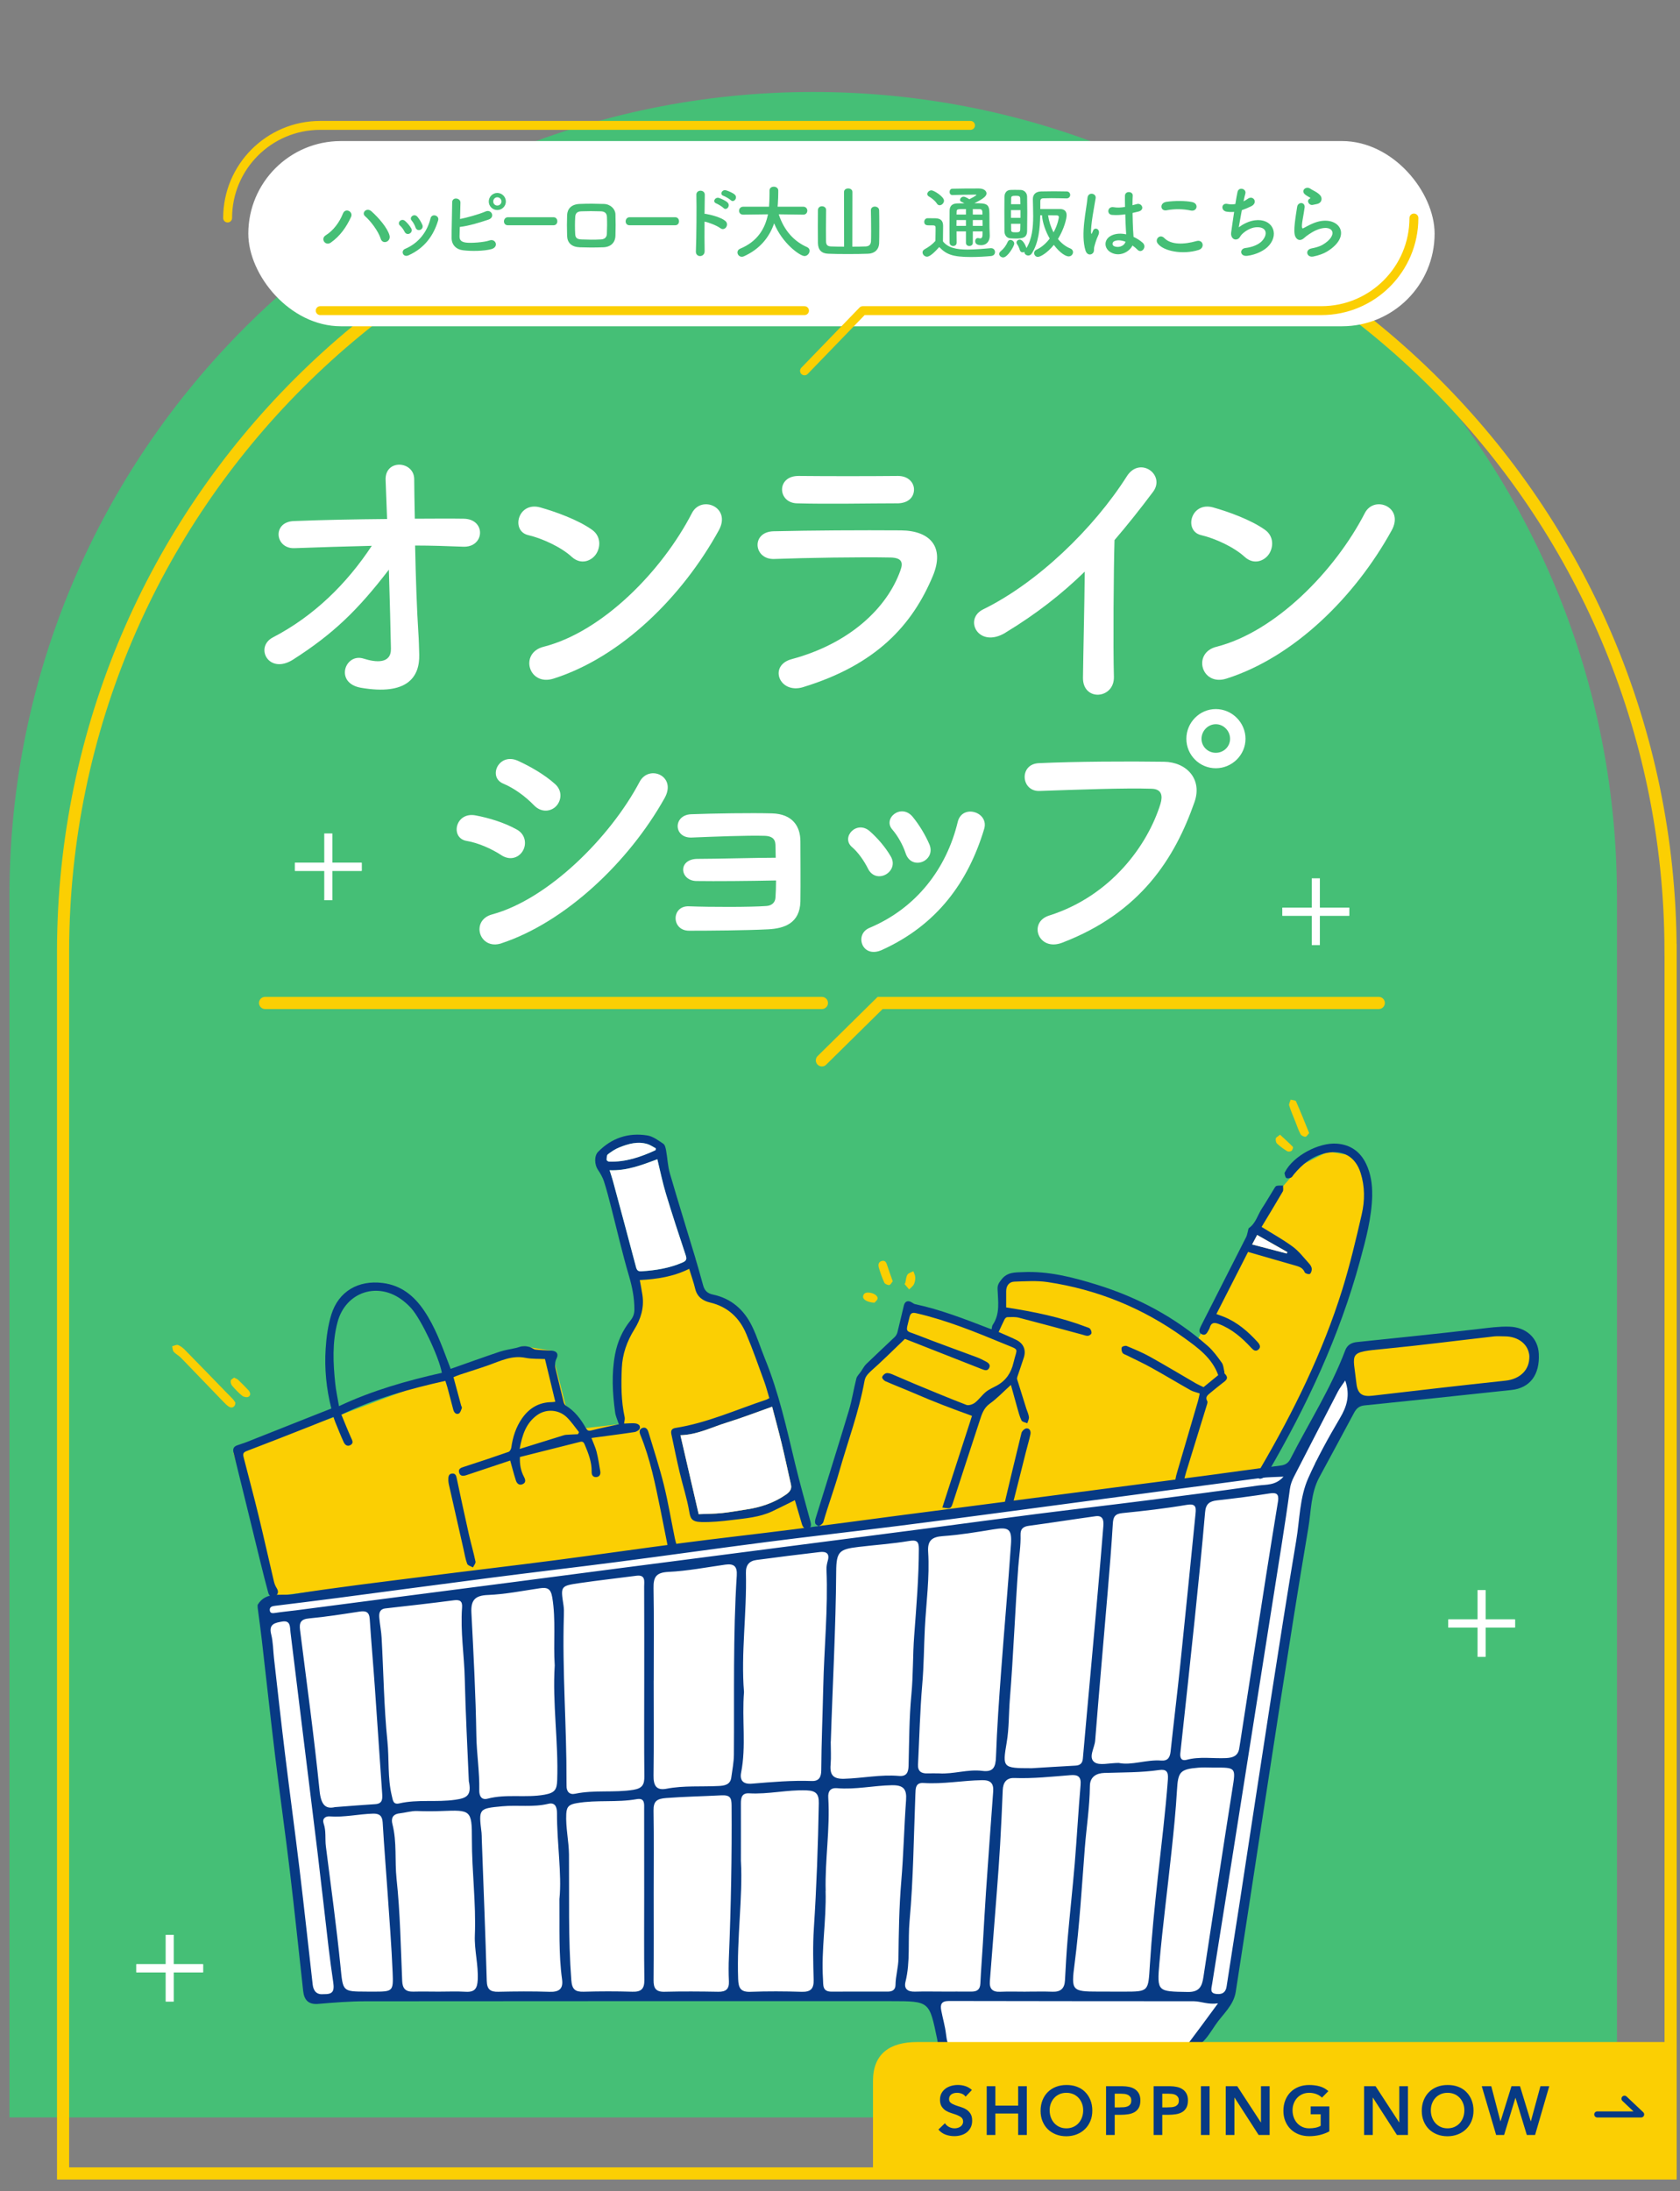 <?xml version="1.0" encoding="UTF-8"?>
<svg id="_レイヤー_1" data-name="レイヤー_1" xmlns="http://www.w3.org/2000/svg" width="415" height="541" xmlns:xlink="http://www.w3.org/1999/xlink" viewBox="0 0 415 541">
  <rect x="0" y="0" width="415" height="541" fill="#808080" stroke="none"/>
  <defs>
    <style>
      .cls-1, .cls-2, .cls-3, .cls-4, .cls-5, .cls-6 {
        fill: none;
      }

      .cls-7 {
        fill: #45bf76;
      }

      .cls-2, .cls-3, .cls-4 {
        stroke: #fbcf03;
      }

      .cls-2, .cls-4 {
        stroke-width: 3px;
      }

      .cls-2, .cls-4, .cls-6 {
        stroke-miterlimit: 10;
      }

      .cls-3 {
        stroke-width: 2.2px;
      }

      .cls-3, .cls-4, .cls-5 {
        stroke-linecap: round;
      }

      .cls-3, .cls-5 {
        stroke-linejoin: round;
      }

      .cls-8 {
        fill: #fff;
      }

      .cls-5 {
        stroke: #073a84;
        stroke-width: 1.5px;
      }

      .cls-9 {
        fill: #fbcf03;
      }

      .cls-10 {
        fill: #073a84;
      }

      .cls-11 {
        clip-path: url(#clippath);
      }

      .cls-6 {
        stroke: #fff;
        stroke-width: 2px;
      }
    </style>
    <clipPath id="clippath">
      <rect class="cls-1" x="54.21" y="313.8" width="330.2" height="222.37"/>
    </clipPath>
  </defs>
  <path class="cls-7" d="M399.42,220.71c-.3-109.4-89.07-198-198.54-198S2.63,111.31,2.33,220.71h0v302.11h397.1V220.71h0Z"/>
  <g>
    <polygon class="cls-9" points="67.94 394.11 57.64 358.72 84.28 349.31 129.18 332.41 136.25 333.51 139.74 347.06 144.72 352.61 152.86 351.67 152.86 341.63 152.86 332.41 158.29 324.17 156.93 314.31 164.43 314.31 171.81 310.75 173.69 319.15 181.76 323.82 188.87 337.24 199.57 377.43 202.36 376.79 212.45 341.63 222.86 329.41 224.77 323.01 245.56 329.41 247.85 324.06 247.42 317.31 250.33 315.09 261.27 316.13 275.35 319.87 295.6 331.27 315.13 294.96 321.56 287.63 328.08 284.34 335.23 285.55 337.85 294.14 336.81 304.04 331.45 323.82 319.41 350.59 312.83 363.51 67.94 394.11"/>
    <g class="cls-11">
      <g>
        <polygon class="cls-8" points="377.78 329.93 373.01 328.38 333.76 333.56 319.57 361.88 65.49 394.87 75.8 493.5 230.94 493.5 233.62 507.75 225.36 514.75 225.36 593.64 235.34 593.64 234.24 517.78 290.99 517.07 291.81 521.16 291.81 593.64 301.79 593.64 300.64 514.46 300.11 514.47 300.35 514.16 292.6 508.6 304.08 493.5 324.94 361.19 334.45 346.14 376.65 340.88 378.75 336.77 377.78 329.93"/>
        <polygon class="cls-9" points="374.7 341.79 334.45 346.14 332.9 332.83 374 328.87 377.52 330.08 377.96 338.31 374.7 341.79"/>
        <path class="cls-10" d="M106.75,646.69c-11.61-1.88-16.74-13.01-14.16-22.35.99-3.59-1.19-7.36-.77-11.15.08-.68-.64-1.01-1.32-1.13-2.84-.49-3.81-2.36-3.61-5.02.12-1.62-.5-2.32-2.12-2.91-3.44-1.25-4.85-4.27-4.16-7.91.57-2.97,3.17-4.9,6.78-4.9,26.51-.01,53.01-.03,79.52.02,2.38,0,4.02-.03,4.74-3.04.7-2.92,3.33-4.02,6.44-3.99,10.67.08,21.33.04,32,.02,8.22-.01,13.63-5.35,13.66-13.62.05-16.69.05-33.38,0-50.07-.02-4.69,1.79-8.4,5.51-11.06,2.26-1.61,2.85-3.19,2.25-6.05-1.96-9.37-1.79-9.41-11.33-9.41-43.3,0-86.6-.02-129.9.03-3.88,0-7.77.31-11.65.64-2.45.21-3.49-.95-3.74-3.17-1.09-9.81-2.1-19.62-3.27-29.42-1.13-9.48-2.48-18.93-3.63-28.41-1.17-9.59-2.2-19.19-3.31-28.78-.31-2.71-.69-5.41-1.04-8.11,0-.21,0-.42,0-.63,2.06-3.45,5.73-2.16,8.62-2.62,10.98-1.73,22.03-3.03,33.06-4.44,10.62-1.35,21.25-2.59,31.87-3.97,10.51-1.37,20.99-2.89,31.5-4.26,9.05-1.18,18.13-2.19,27.19-3.34,8.64-1.09,17.27-2.27,25.9-3.4,9.15-1.19,18.31-2.37,27.47-3.56,8.84-1.15,17.69-2.31,26.53-3.46,7.39-.96,14.78-1.9,22.16-2.88,6.13-.81,12.26-1.7,18.4-2.47,1.21-.15,1.93-.67,2.44-1.68,4.54-8.9,9.97-17.34,13.51-26.74.49-1.31,1.47-1.92,2.89-2.07,10.02-1.04,20.04-2.06,30.05-3.23,2.51-.29,5-.65,7.54-.58,4.2.11,7.15,2.77,7.35,6.69.27,5.21-2.18,8.46-6.75,8.95-12.11,1.29-24.21,2.59-36.32,3.81-1.38.14-2.02.81-2.61,1.91-2.82,5.29-5.69,10.56-8.54,15.84-2.12,3.92-2,8.35-2.72,12.56-2.45,14.38-4.69,28.8-6.95,43.21-2.62,16.8-5.17,33.62-7.75,50.42-1.07,6.95-2.14,13.9-3.22,20.85-.54,3.44-3.26,5.56-5.06,8.24-1,1.48-1.95,3.06-3.23,4.26-2.43,2.29-1.91,3.75.66,5.54,3.7,2.59,5.18,6.47,5.18,10.92,0,22.51,0,45.01-.01,67.52,0,2.02.26,3.71,1.66,5.49,2.83,3.58,1.91,8.18-2.04,10.28-1.94,1.03-2.28,2.23-2.13,4,.14,1.74-.41,3.11-2.15,4.09,5.92.84,10.77,3.22,13.81,8.37,5.71,9.68,1.34,24.2-12.52,26.17h-4.44c-.4-.13-.79-.3-1.2-.37-7.7-1.23-13.57-8.04-13.59-15.83-.01-4.77.99-9.51-.51-14.31-.6-1.93.12-4.13-2.81-4.76-1.48-.32-1.83-1.99-1.71-3.4.22-2.47-.97-2.98-3.2-2.99-23.1-.12-46.2.26-69.31-.5-15.08-.5-30.2-.09-45.3-.09-13.73,0-27.45.02-41.18-.02-2.13,0-3.7.1-3.6,2.95.07,1.89-.77,3.68-2.46,4.71,1.8.49,3.69.8,5.43,1.5,7.47,3.03,11.32,9.65,10.89,16.52-.55,9.01-5.91,14.73-14.62,16.59h-5.07ZM226.29,591.05c1.08.14,1.48.24,1.87.24,19.96,0,39.92-.04,59.88.06,2.86.01,2.95-1.45,2.94-3.58-.04-21.66-.02-43.32-.03-64.98,0-3.93-.63-4.58-4.61-4.59-15.31-.02-30.63-.02-45.94,0-4.2,0-4.77.59-4.77,4.75,0,15.21.06,30.43-.05,45.64-.03,3.34-.49,6.7-1.1,9.99-.92,4.97-3.95,8.76-8.2,12.46ZM192.92,593.65c-34.73,0-69.46,0-104.19,0-3.4,0-5.71,1.71-5.77,4.14-.06,2.45,2.27,4.26,5.53,4.29,42.94.39,85.88-.5,128.82.52,26.16.62,52.35.12,78.53.11,1.26,0,2.59.11,3.76-.25,2.09-.64,3.94-1.89,3.95-4.35,0-2.66-1.88-3.87-4.25-4.3-1.23-.22-2.52-.15-3.79-.15-34.2,0-68.4,0-102.6,0ZM300.47,554.36c0-10.56-.19-21.13.06-31.69.21-8.9-5.19-13.76-13.61-13.89-15.73-.25-31.47-.23-47.2,0-8.47.12-13.83,5.46-13.67,13.9.3,16.26.04,32.54.1,48.81.03,9.2-7.43,15.62-15.32,15.31-10.44-.41-20.91-.11-31.36-.09-1.05,0-2.14-.03-3.14.23-1.57.39-2.75,1.55-2.61,3.15.17,1.89,1.96,1.21,3.08,1.21,13.62.05,27.25-.13,40.87.12,4.49.08,7.33-2.22,9.91-5.11,4.51-5.07,5.74-11.31,5.73-17.9-.02-15.32,0-30.64,0-45.95,0-5.26,1.26-6.55,6.54-6.56,15.63-.02,31.26-.02,46.89,0,5.3,0,6.58,1.3,6.58,6.51,0,21.87.04,43.74-.05,65.6-.01,2.71.95,3.4,3.49,3.39,2.54,0,3.83-.4,3.79-3.43-.16-11.2-.06-22.4-.06-33.59ZM276.35,435.3c3.21.67,6.8-.87,10.5-.59,1.65.12,2.16-.77,2.32-2.27.77-7.18,1.65-14.36,2.4-21.54,1.29-12.4,2.51-24.81,3.76-37.21.17-1.64-.01-2.48-2.2-2.11-5.26.89-10.58,1.5-15.89,2.03-1.8.18-2.24.91-2.34,2.57-.34,5.65-.81,11.3-1.28,16.94-1.03,12.22-2.12,24.44-3.09,36.66-.14,1.83-1.76,4.17-.17,5.34,1.22.89,3.62.18,6,.18ZM254.73,436.61c3.18-.19,7.06-.44,10.94-.65,1.13-.06,1.72-.56,1.82-1.72.62-7.11,1.28-14.22,1.92-21.33.6-6.69,1.21-13.38,1.79-20.07.47-5.33.93-10.67,1.35-16.01.11-1.35-.03-2.72-1.93-2.45-5.5.76-10.99,1.63-16.49,2.37-1.43.19-2.07.79-2.03,2.23.08,2.64-.36,5.24-.56,7.85-.8,10.9-1.2,21.83-2.08,32.72-.29,3.56-.18,7.17-.78,10.68-1.06,6.24-1.03,6.37,6.03,6.37ZM231.97,437.88c3.59.23,7.09-1.08,10.69-.62,2.72.35,3.29-.94,3.37-3.46.25-7.13.76-14.26,1.29-21.38.76-10.36,1.69-20.7,2.41-31.06.27-3.88-.56-4.36-4.37-3.73-4.13.68-8.28,1.37-12.45,1.66-2.69.19-3.81,1.1-3.64,3.83.41,6.32-.49,12.62-.81,18.91-.23,4.6-.24,9.24-.64,13.85-.56,6.59-.72,13.21-1.05,19.82-.08,1.67.82,2.24,2.35,2.18.95-.04,1.9,0,2.85,0ZM205.21,430.01c0,1.9.13,3.81-.03,5.7-.22,2.56.64,3.58,3.35,3.5,4.52-.13,9-1.1,13.55-.7,1.83.16,2.32-.84,2.36-2.51.15-5.89.14-11.81.7-17.66.46-4.84.32-9.68.69-14.5.53-7.13,1.13-14.25,1.15-21.41,0-1.85-.54-2.25-2.46-1.93-4.13.69-8.34.97-12.5,1.47-4.67.56-5.43,1.13-5.46,6.06-.1,14.01-.89,28-1.33,41.99ZM183.79,417.72c-.55,6.88.57,13.44-.71,19.93-.4,2.04.57,2.94,2.65,2.77,4.93-.41,9.85-.84,14.81-.66,1.81.07,2.32-1.03,2.33-2.64.04-6.84.34-13.68.49-20.52.22-9.69,1.21-19.36.8-29.06-.03-.72.12-1.47.32-2.17.54-1.88-.47-2.32-1.99-2.14-5.2.61-10.41,1.25-15.6,1.95-1.78.24-2.68,1.2-2.63,3.22.24,9.9-1.25,19.78-.48,29.33ZM161.48,414.96c0,7.81.07,15.63-.04,23.44-.03,2.4.61,3.76,3.19,3.27,4.28-.83,8.61-.45,12.91-.68,1.3-.07,2.85-.24,3.1-2.06.25-1.87.63-3.75.65-5.63.12-14.76-.24-29.53.71-44.27.15-2.33-.73-2.99-2.87-2.69-4.67.66-9.33,1.57-14.03,1.79-3.05.15-3.71,1.29-3.66,4.03.14,7.6.05,15.2.05,22.81ZM315.73,370.51c.17-1.58-.39-2.02-2.02-1.77-4.35.69-8.71,1.24-13.09,1.73-1.86.21-2.76.88-2.93,2.91-.76,8.78-1.65,17.56-2.56,26.33-1.15,11.06-2.35,22.11-3.56,33.17-.13,1.23.3,1.98,1.54,1.65,3.24-.87,6.51-.28,9.76-.43,1.65-.08,2.92-.51,3.24-2.32.25-1.45.45-2.9.68-4.36,2.01-12.96,4.01-25.93,6.04-38.89.94-6.01,1.93-12.01,2.9-18.02ZM159.14,415.49c0-7.91.02-15.82-.02-23.73,0-1.27.42-2.99-1.93-2.68-4.67.62-9.36,1.13-14.02,1.81-4.72.69-4.7.76-3.98,5.44.13.83.13,1.68.1,2.53-.43,13.7.7,27.38.65,41.07,0,.32.02.63.01.95-.05,1.47.71,2.33,2.11,2.03,4.77-1.01,9.64-.2,14.43-.98,2.23-.37,2.7-1.33,2.68-3.33-.08-7.7-.03-15.4-.03-23.1ZM274.21,491.77c1.16,0,2.32,0,3.48,0,6.08,0,5.95-.07,6.34-6.38.46-7.33,1.19-14.64,1.99-21.95.88-8.03,1.88-16.04,2.48-24.1.14-1.91-.4-2.54-2.17-2.29-4.49.65-9.02.57-13.54.72-1.86.06-3.53.87-3.56,3.21-.05,5.16-.86,10.25-1.26,15.38-.74,9.52-1.29,19.05-2.52,28.53-.87,6.64-.7,6.87,5.9,6.87.95,0,1.9,0,2.85,0ZM137.03,411.23c-.37-5.66.32-11.24-.61-16.82-.38-2.26-1.3-2.5-3.15-2.23-4.25.63-8.5,1.48-12.77,1.65-3.26.13-4.21,1.36-4.05,4.42.52,10.08,1.06,20.17,1.22,30.26.07,4.54.82,9.02.72,13.55-.03,1.42.59,2.45,2.03,2.07,4.65-1.24,9.43-.14,14.14-1,2.53-.46,3-1.28,3.08-3.56.33-9.5-1.2-18.94-.61-28.35ZM253.38,491.77c2.22,0,4.43-.06,6.65.02,1.97.07,2.93-.81,3.04-2.76.19-3.46.37-6.92.67-10.37.54-6.16,1.22-12.31,1.74-18.47.54-6.49.89-12.99,1.45-19.47.18-2.09-.69-2.55-2.53-2.4-4.61.36-9.21.87-13.85.7-1.95-.07-2.78,1.13-2.85,3.02-.18,4.52-.39,9.03-.65,13.54-.22,3.77-.5,7.54-.79,11.31-.57,7.43-1.15,14.85-1.74,22.27-.15,1.87.6,2.73,2.55,2.64,2.11-.09,4.22-.02,6.33-.02ZM232.63,491.76c2.43,0,4.85-.02,7.28,0,1.36.01,2.18-.42,2.26-1.96.16-3.36.43-6.71.63-10.06.26-4.19.47-8.39.76-12.58.57-8.27,1.16-16.53,1.78-24.8.15-2.02-.64-2.84-2.72-2.81-4.84.08-9.63,1.02-14.48.7-2.04-.14-1.96,1.39-2.02,2.82-.41,10.4-.49,20.83-1.43,31.18-.46,5.02.23,10.11-1.01,15.07-.44,1.75.54,2.5,2.3,2.45,2.21-.06,4.43-.02,6.64-.02ZM115.81,439.75c-.33-7.92-.8-16.53-1-25.15-.13-5.9-1.11-11.76-.67-17.67.12-1.56-.49-1.99-2.04-1.79-5.62.74-11.24,1.36-16.87,2-1.46.17-1.63,1.18-1.54,2.29.14,1.67.49,3.33.58,5,.47,8.5.57,17.04,1.43,25.5.46,4.49.01,9.05,1.09,13.5.27,1.12.33,2.21,1.84,1.86,4.55-1.05,9.21-.23,13.83-.9,2.87-.41,4.11-1.05,3.34-4.65ZM203.94,466.9c.21,7.27-1.1,14.5-.64,21.79.09,1.49-.19,3.09,2.1,3.08,4.64-.03,9.29-.01,13.93-.01,1.11,0,1.86-.45,1.88-1.64.03-2.21.7-4.33.73-6.58.07-6.31.16-12.64.69-18.93.57-6.71.7-13.43,1.19-20.13.2-2.71-.63-3.73-3.5-3.68-4.53.08-9,1.12-13.54.73-1.66-.14-2.28.79-2.18,2.33.48,7.7-.84,15.36-.64,23.05ZM183.03,459.65c.48,8.76-1.05,18.85-.69,28.99.08,2.26.62,3.26,3.05,3.17,4.22-.15,8.45-.13,12.67,0,2.21.06,2.99-.76,2.93-2.95-.11-4.22-.23-8.46.05-12.67.67-10.3,1.04-20.6,1.22-30.92.04-2.27-.63-3.11-3.03-3.2-4.77-.18-9.44,1.01-14.19.73-1.78-.1-2.03,1.08-2.02,2.5.02,4.33,0,8.66,0,14.36ZM161.48,467.67c0,7.08.04,14.16-.03,21.24-.02,1.94.5,2.94,2.66,2.89,4.43-.11,8.87-.08,13.31,0,1.87.03,2.73-.64,2.64-2.58-.09-2-.09-4.02,0-6.02.51-12.44.75-24.88.66-37.33-.01-1.95-.31-2.69-2.6-2.57-4.52.24-9.04.31-13.56.66-2.28.18-3.16.75-3.12,3.12.12,6.87.04,13.73.04,20.6ZM159.13,467.95c0-7.08.01-14.16-.01-21.24,0-1.22.24-2.84-1.83-2.47-4.89.88-9.87.13-14.78.98-1.81.31-2.53.75-2.63,2.65-.17,3.4.64,6.71.67,10.07.09,10.33-.21,20.67.58,31,.17,2.25.93,2.91,3.05,2.85,4.01-.11,8.03-.12,12.04,0,2.2.07,2.98-.73,2.95-2.94-.1-6.97-.04-13.95-.04-20.92ZM138.2,468.83c.61-6.23-.64-13.68-.61-21.16,0-1.51-.48-2.69-2.15-2.28-3.76.91-7.57.26-11.34.61-5.88.54-5.87.6-5.15,6.51.06.52.04,1.05.06,1.58.42,11.68.9,23.35,1.23,35.03.06,2.13.91,2.73,2.87,2.68,4.22-.09,8.45-.13,12.67.01,2.35.08,3.39-.75,3.06-3.1-.86-6.19-.58-12.41-.65-19.89ZM108.39,491.77c2.22,0,4.44-.1,6.65.03,2.21.13,2.86-.77,2.97-2.94.18-3.72-.86-7.32-.71-11.03.32-7.91-.75-15.78-.73-23.7.02-7.25-.32-7.24-7.48-6.96-2,.08-4.01.08-6.02,0-1.5-.05-2.91.42-4.36.58-1.8.21-2.12,1.32-1.77,2.67,1.14,4.44.54,9,1.02,13.51.9,8.35,1.03,16.79,1.39,25.2.08,1.88.84,2.68,2.7,2.64,2.11-.05,4.22-.01,6.34,0ZM300.86,494.66c-2.5.35-4.19-.51-5.97-.52-20.16-.03-40.33,0-60.49-.06-1.87,0-2.17.85-1.89,2.33.37,1.96.95,3.89,1.18,5.86.36,3.11,1.02,4.37,5.05,4.31,17.18-.27,34.39-.75,51.57.22,1.3.07,2-.61,2.62-1.43,2.53-3.33,5-6.72,7.94-10.7ZM82.6,446.22c4-.3,7.03-.56,10.07-.74,1.88-.11,1.82-1.34,1.73-2.69-.61-8.8-1.2-17.6-1.82-26.4-.39-5.55-.89-11.1-1.25-16.65-.12-1.78-1-2.04-2.53-1.81-4.14.63-8.29,1.3-12.46,1.68-2.08.19-2.45,1.09-2.22,2.87,1.67,13.22,3.48,26.42,4.82,39.67.35,3.46,1.44,4.55,3.67,4.09ZM299.81,436.45c-1.27,0-2.54-.09-3.79.02-4.56.37-5.02,1.05-5.28,5.58-.29,5.02-.81,10.04-1.34,15.04-.97,9.17-2.17,18.32-2.99,27.5-.65,7.27-.46,7.13,7,7.26,2.95.05,3.53-1.48,3.87-3.73,2.37-15.44,4.7-30.88,7.14-46.3.86-5.42.97-5.4-4.6-5.37ZM90.59,491.77c.53,0,1.05,0,1.58,0,4.86,0,5.02,0,4.82-4.74-.27-6.5-.79-12.98-1.23-19.47-.4-5.86-.89-11.71-1.23-17.57-.1-1.66-.84-2.21-2.38-2.17-3.57.1-7.08.95-10.68.68-1.14-.08-1.93.59-1.52,1.77.65,1.86.31,3.76.55,5.64,1.26,9.87,2.61,19.73,3.61,29.62.63,6.21.38,6.23,6.48,6.23ZM332.29,340.88c-.77,1.15-1.36,1.89-1.79,2.71-3.64,7.01-7.25,14.03-10.87,21.06-.48.94-.84,1.89-.99,2.97-.6,4.47-1.28,8.94-1.98,13.39-2.51,15.96-5.04,31.92-7.56,47.89-3.21,20.32-6.41,40.64-9.67,60.94-.2,1.26-.66,2.36,1.16,2.51,1.33.12,2.19-.37,2.41-1.86,1.02-6.74,2.11-13.48,3.15-20.22,2.6-16.91,5.15-33.82,7.78-50.73,2.03-13.06,4.07-26.13,6.27-39.16.87-5.16.82-10.58,2.97-15.41,2.26-5.08,4.98-9.99,7.81-14.78,1.69-2.86,2.61-5.61,1.32-9.33ZM317.06,364.61c-2.21.12-3.86.1-5.48.31-12.37,1.62-24.74,3.28-37.1,4.93-9.14,1.22-18.29,2.45-27.43,3.65-8.42,1.11-16.84,2.24-25.27,3.29-10.82,1.35-21.66,2.58-32.48,3.97-12.27,1.58-24.52,3.32-36.79,4.91-10.5,1.36-21.03,2.58-31.53,3.94-12.58,1.62-25.15,3.32-37.73,4.97-5.09.67-10.2,1.29-15.29,1.92-.66.08-1.36.23-1.32,1.04.04.87.69.82,1.39.71,1.66-.26,3.33-.41,4.99-.62,8.94-1.16,17.89-2.33,26.83-3.5,9.05-1.17,18.09-2.34,27.14-3.51,8.84-1.15,17.68-2.31,26.52-3.46,9.15-1.19,18.3-2.36,27.45-3.55,8.84-1.14,17.68-2.29,26.52-3.43,7.38-.96,14.77-1.9,22.15-2.87,8.73-1.14,17.46-2.34,26.2-3.45,9.05-1.15,18.12-2.2,27.17-3.35,9.26-1.18,18.51-2.38,27.74-3.7,1.99-.29,4.33.06,6.33-2.21ZM79.83,492.39c2.3.07,2.82-.59,2.49-2.91-.41-2.8-.8-5.6-1.13-8.41-.92-7.81-1.78-15.63-2.72-23.43-1.18-9.78-2.41-19.55-3.61-29.33-1.04-8.42-2.08-16.85-3.1-25.27-.16-1.34.06-3.03-2.11-2.64-1.63.29-3.32.55-2.67,3.1.49,1.91.48,3.95.7,5.93.9,7.92,1.77,15.84,2.74,23.75,1.15,9.47,2.44,18.92,3.58,28.39,1.14,9.47,2.16,18.96,3.24,28.44.18,1.6.98,2.53,2.61,2.39ZM371.62,329.97c-.84,0-1.7-.08-2.53.01-8.96,1.01-17.9,2.18-26.88,3.05-9.42.91-7.99.75-7.14,8.57.3,2.75,1.62,3.3,4,3.02,10.93-1.28,21.87-2.54,32.81-3.71,3.62-.38,6.03-2.7,5.89-6.05-.13-2.86-2.69-4.92-6.16-4.89ZM289.1,612.04c-1.82,0-2.89.11-3.93-.02-2.77-.35-3.59.99-3.27,3.5.33,2.53.71,5.14,2.45,7.05,3.13,3.43,6.45,6.69,9.83,9.88,1.8,1.71,4.07,1.97,6.07.41,1.79-1.4,1.88-3.42.95-5.45-1.54-3.35-3.42-6.58-4.53-10.07-1.38-4.33-3.69-6.45-7.57-5.3ZM101.31,612.04c-1.66,0-2.62.11-3.55-.02-2.88-.39-3.54.94-3.54,3.63,0,3.51,1.11,6.38,3.59,8.75,2.97,2.83,5.99,5.6,9,8.37,1.63,1.49,3.52,1.52,5.17.29,1.66-1.25,2.7-2.89,1.56-5.2-1.81-3.67-3.68-7.33-5.17-11.14-1.46-3.72-3.57-5.79-7.07-4.67ZM99.83,604.43c-2.63,0-5.26,0-7.88,0-1.27,0-2.62-.13-2.7,1.77-.07,1.63.3,3.27,2.09,3.33,5.56.18,11.14.18,16.7.03,1.81-.05,2.18-1.75,2.26-3.28.1-1.89-1.27-1.86-2.58-1.86-2.63,0-5.26,0-7.88,0ZM287.7,609.69c2.53,0,5.05-.04,7.58.01,1.85.04,2.69-.73,2.67-2.63-.03-1.8-1.1-2.01-2.51-2.01-5.16.02-10.31.02-15.47,0-1.41,0-2.48.2-2.51,2-.03,1.9.81,2.67,2.66,2.63,2.52-.05,5.05-.01,7.58-.01ZM289.56,631.95c1.63,3.91,4,5.55,7.53,5.65,3.58.1,5.99-1.74,7.56-4.68,1.91-3.57.5-6.62-2.2-9.86,1.66,4.47,3.34,8.61-.54,12.05-2.67,2.36-7.46,1.08-12.34-3.16ZM115.06,624.19c1.4,4.03,3.01,8.36-1.7,11.06-4.78,2.75-8.53.04-11.82-3.54,1.15,3.03,2.86,5.41,6.2,5.82,3.48.42,6.44-.64,8.34-3.8,2.04-3.38,1.52-6.55-1.03-9.55Z"/>
      </g>
    </g>
    <path class="cls-10" d="M111.26,338.02c4.1-1.44,8.11-2.89,12.15-4.25,1.35-.45,2.79-.64,4.18-.97.53-.12,1.05-.37,1.59-.4.54-.04,1.12.05,1.65.2.52.15.97.58,1.49.64,1.3.16,2.62.17,3.94.26,1.26.08,1.78.81,1.22,1.93-.56,1.11-.36,2.14-.08,3.24.63,2.5,1.2,5.03,1.83,7.53.08.31.26.7.52.86,2.24,1.34,3.72,3.35,4.98,5.55.32.56.59.78,1.3.6,2.35-.59,4.73-1.07,6.84-1.54-.32-.99-.79-1.95-.92-2.95-.66-4.76-.91-9.54-.02-14.29.58-3.1,1.84-5.94,3.83-8.4.66-.82.95-1.65.95-2.72,0-2.86-.54-5.56-1.35-8.31-1.64-5.56-2.93-11.23-4.38-16.86-.56-2.16-1.1-4.33-1.79-6.45-.33-1.03-.92-2-1.52-2.9-.81-1.21-.92-3.37.06-4.37,3.35-3.43,7.49-4.81,12.17-4.06,1.4.22,2.72,1.23,3.95,2.05.43.29.59,1.1.7,1.7.34,1.86.39,3.8.92,5.6,2.04,7.04,4.23,14.03,6.34,21.04.67,2.21,1.26,4.44,1.89,6.66.35,1.23,1.02,1.95,2.41,2.24,4.53.95,7.71,3.77,9.68,7.85,1.25,2.57,2.09,5.34,3.17,7.99,3.43,8.39,5.36,17.22,7.47,25.99,1.14,4.75,2.49,9.45,3.76,14.18.2.75.31,1.52-.62,1.77-.89.24-1.28-.42-1.5-1.17-.59-1.98-1.17-3.95-1.72-5.84-1.9.94-3.72,1.87-5.57,2.74-3.16,1.49-6.61,1.74-10.01,2.16-2.48.31-4.99.55-7.47.5-2.46-.05-2.75-.88-3.05-2.64-.55-3.25-1.6-6.4-2.36-9.62-.74-3.14-1.38-6.3-2.05-9.45-.17-.81.05-1.38,1.02-1.53,7.8-1.23,14.97-4.5,22.39-6.96.25-.08.48-.24.79-.4-.42-1.37-.75-2.72-1.23-4.02-1.45-3.96-2.83-7.96-4.47-11.84-1.68-3.99-4.58-6.72-8.95-7.75-1.75-.41-3.17-1.37-3.65-3.35-.39-1.62-.96-3.2-1.5-4.97-3.81,1.91-7.9,2.56-12.2,2.78.23,1.31.49,2.54.67,3.79.43,3.05-.42,5.85-2.01,8.39-1.84,2.95-2.95,6.11-3.1,9.56-.18,4.07-.17,8.13.71,12.15.1.45-.09.96-.15,1.54.47-.02.98-.06,1.49-.07.43,0,.87-.03,1.3.03.71.1,1.32.52,1.09,1.25-.13.4-.81.82-1.3.89-3.49.53-6.99.97-10.64,1.46.52,1.38,1.02,2.39,1.28,3.45.39,1.58.64,3.19.9,4.79.11.7-.14,1.33-.94,1.41-.87.08-1.21-.51-1.19-1.29.05-2.38-.79-4.53-1.69-6.67-.22-.52-.43-.91-1.13-.74-4.95,1.26-9.91,2.49-14.9,3.75-.07,1.84.22,3.43,1,4.89.39.74.53,1.42-.32,1.81-.83.38-1.43-.14-1.67-.89-.51-1.58-.92-3.2-1.41-4.94-1.58.53-3.3,1.1-5.01,1.67-1.93.64-3.85,1.29-5.78,1.93-.79.26-1.6.33-1.84-.67-.23-.92.48-1.15,1.24-1.39,3.68-1.18,7.34-2.41,10.99-3.68.31-.11.61-.66.67-1.05.36-2.61,1.15-5.06,2.66-7.23,1.78-2.54,4.19-3.98,7.36-4,.23,0,.46-.05.85-.09-.84-3.48-1.67-6.89-2.55-10.55-1.4-.08-3.18.03-4.87-.31-3.35-.66-6.17.81-9.12,1.85-2.33.82-4.69,1.54-7.03,2.32-.52.17-1.03.4-1.58.62.64,2.36,1.26,4.67,1.88,6.96.06.23.26.5.19.67-.19.49-.39,1.2-.77,1.36-.7.29-1.17-.28-1.35-.97-.48-1.81-.95-3.62-1.43-5.43-.15-.57-.36-1.13-.53-1.68-8.78,1.96-17.35,4.34-25.68,8.34.77,1.86,1.54,3.8,2.39,5.7.3.66.68,1.3-.09,1.78-.8.5-1.43-.01-1.74-.71-.75-1.63-1.4-3.3-2.08-4.95-.15-.36-.26-.74-.44-1.25-1.79.72-3.51,1.43-5.24,2.11-5.41,2.13-10.82,4.27-16.25,6.33-1.02.39-.84.96-.66,1.68,1.21,4.71,2.47,9.4,3.62,14.12,1.33,5.46,2.54,10.94,3.83,16.41.13.56.37,1.13.68,1.62.5.8.41,1.5-.35,1.95-.86.51-1.51.01-1.74-.83-.68-2.5-1.31-5.01-1.93-7.52-2.21-9.01-4.4-18.03-6.64-27.04-.23-.93,0-1.48.84-1.8.78-.3,1.59-.51,2.37-.82,5.82-2.3,11.63-4.61,17.44-6.91,1.14-.45,2.28-.9,3.51-1.38-1.25-4.89-1.72-9.81-1.41-14.76.18-2.84.57-5.74,1.41-8.45,1.79-5.75,6.68-8.53,12.65-7.79,4.63.57,7.81,3.2,10.29,6.87,2.67,3.97,4.3,8.44,5.98,12.88.17.45.33.89.55,1.46ZM83.75,347.2c8.27-3.9,16.79-6.28,25.4-8.23-.71-3.93-5.13-13.23-7.56-15.93-.61-.68-1.29-1.31-2.01-1.87-6.14-4.85-14.19-2.23-16.2,5.29-1.34,5.01-1.1,10.11-.56,15.2.19,1.76.57,3.5.92,5.55ZM172.59,373.88c1.95-.09,3.85-.09,5.74-.27,1.98-.2,3.94-.58,5.91-.87,3.56-.52,6.91-1.61,9.88-3.67.78-.54,1.55-1.27,1.28-2.44-.77-3.42-1.5-6.85-2.32-10.26-.73-3.01-1.55-6-2.34-9.02-3.84,1.35-7.49,2.77-11.21,3.92-3.73,1.15-7.28,3.01-11.44,3.12,1.5,6.48,2.97,12.84,4.51,19.5ZM150.59,288.95c.31,1,.59,1.82.82,2.65,1.92,7.11,3.84,14.21,5.72,21.33.21.78.56,1.02,1.32.97,3.48-.22,6.87-.75,10.11-2.15,1.04-.45,1.14-.87.81-1.85-1.66-5.02-3.33-10.05-4.86-15.11-.84-2.8-1.42-5.67-2.13-8.55-3.85,1.43-7.56,2.89-11.79,2.71ZM142.78,354.12c.08-.17.17-.34.25-.5-.99-1.22-1.87-2.55-2.98-3.64-1.98-1.95-5.1-2.19-7.36-.57-2.77,1.99-3.7,4.93-4.32,8.36,3.66-1.14,7.1-2.21,10.54-3.27.3-.09.61-.2.92-.22.98-.07,1.97-.1,2.95-.15ZM161.94,284c.02-.15.05-.3.07-.46-.68-.36-1.33-.83-2.05-1.05-2.42-.74-4.73-.07-6.96.81-1.02.41-1.97,1.04-2.84,1.71-.29.23-.29.9-.31,1.38,0,.14.36.41.57.42,4.12.16,7.87-1.14,11.52-2.82Z"/>
    <path class="cls-10" d="M244.95,328.21c.1-.42.09-.82.28-1.09,1.88-2.77,1.29-5.86,1.19-8.89-.03-.96.35-1.5.96-2.29,1.47-1.89,3.39-1.74,5.27-1.83,6.32-.3,12.34,1.26,18.3,3.1,10.19,3.15,19.41,8.09,27.43,15.16,1.32,1.17,2.39,2.66,3.43,4.11.42.59.45,1.48.64,2.23.04.15-.03.37.06.45,1.24,1.19.24,1.76-.62,2.42-1.01.78-2,1.59-2.98,2.4-.61.51-1.26,1.01-.69,1.97.1.17.05.48-.02.7-1.72,5.59-3.45,11.17-5.17,16.76-.23.76-.42,1.54-.6,2.31-.16.68-.45,1.26-1.27,1.11-.81-.15-.93-.82-.82-1.49.11-.67.29-1.32.48-1.97,1.7-5.81,3.42-11.61,5.11-17.42.19-.67.31-1.36.43-1.88-.94-.33-1.65-.46-2.24-.79-3.23-1.82-6.4-3.74-9.65-5.54-1.98-1.1-4.04-2.05-6.07-3.06-.39-.2-.91-.32-1.11-.64-.23-.37-.34-1-.17-1.37.12-.25.88-.45,1.21-.32,1.94.82,3.9,1.63,5.74,2.65,3.83,2.13,7.59,4.4,11.38,6.6.55.32,1.15.57,1.86.91.79-.65,2.21-1.8,3.62-2.96-1.52-4.26-5.03-6.77-8.47-9.25-10.1-7.29-21.35-11.88-33.66-13.73-2.69-.4-5.48-.2-8.22-.11-1.33.04-2.04,1.06-2.03,2.38,0,1.39,0,2.78,0,3.99,6.91,1.06,13.47,2.41,19.77,4.81.33.13.76.21.95.45.24.3.43.8.34,1.14-.07.27-.56.59-.88.61-.45.03-.92-.18-1.38-.3-5.23-1.4-10.44-2.83-15.68-4.18-.9-.23-1.9-.15-2.85-.13-.23,0-.54.29-.66.53-.51,1.01-.97,2.06-1.47,3.13,1.48.66,2.91,1.25,4.31,1.93,1.82.88,2.51,2.46,1.92,4.36-.5,1.59-1.08,3.16-1.6,4.75-.07.2-.12.46-.06.65.75,2.43,1.51,4.86,2.28,7.28.22.68.56,1.35.63,2.04.05.49-.25,1.02-.4,1.53-.49-.22-1.25-.32-1.43-.69-.49-.99-.75-2.09-1.06-3.16-.5-1.75-.97-3.5-1.56-5.62-1.88,1.7-3.42,3.34-5.21,4.62-1.58,1.13-2.01,2.72-2.54,4.34-2.18,6.62-4.33,13.25-6.49,19.88-.58,1.78-.56,1.78-2.7,1.43,2.47-7.62,4.93-15.22,7.33-22.63-4.75-1.7-9.43-3.48-14.04-5.48-2.44-1.06-4.93-2.01-7.37-3.08-.36-.16-.84-.72-.79-.99.09-.39.57-.86.97-.97.45-.12,1.03.06,1.5.25,1.84.76,3.65,1.59,5.49,2.35,4.27,1.77,8.53,3.55,12.85,5.21.56.22,1.56-.12,2.1-.53,1-.77,1.74-1.87,2.72-2.68.78-.64,1.76-1.04,2.66-1.53,2.28-1.25,3.57-3.14,4.16-5.7.88-3.76,1.66-2.99-2.17-4.57-7.14-2.95-14.3-5.89-21.87-7.63-1.05-.24-1.42.05-1.65,1-.97,4.03-1.2,3.14,2.19,4.48,4.78,1.89,9.63,3.59,14.44,5.4.78.29,1.53.68,2.27,1.07.64.34,1.19.82.75,1.62-.4.72-1.03.54-1.68.28-6.37-2.51-12.74-5.01-19.1-7.51-2.92,2.79-5.67,5.56-8.6,8.13-.79.69-1.22,1.37-1.39,2.29-1.39,7.67-4.14,14.96-6.26,22.43-1.18,4.15-2.69,8.17-3.88,12.31-.12.43-.65.86-1.08,1.04-.2.09-.84-.34-.95-.65-.13-.4,0-.93.14-1.37,2.72-8.83,5.51-17.63,8.17-26.48.78-2.59,1.18-5.29,1.85-7.91.16-.62.73-1.14,1.12-1.7.44-.63.79-1.36,1.33-1.88,2.32-2.25,4.7-4.44,7.03-6.67.31-.3.56-.75.67-1.17.56-2.2,1.04-4.42,1.59-6.62.28-1.12,1.1-1.34,2.09-.66.22.15.47.3.73.35,6.26,1.34,12.2,3.66,18.15,5.95.18.07.37.13.67.23Z"/>
    <path class="cls-10" d="M338.97,295.08c-.11,5.6-1.58,10.95-3.03,16.29-5.05,18.52-13.1,35.73-22.74,52.24-.2.34-.34.8-.65.99-.44.28-1.1.64-1.49.5-.75-.28-.6-1.01-.25-1.63.16-.28.33-.54.49-.82,8.23-14.08,15.41-28.65,20.28-44.25,1.9-6.11,3.38-12.37,4.81-18.61.77-3.35.78-6.81-.29-10.18-1.28-4-4.32-5.76-8.44-4.92-3.43.7-5.96,2.74-8.11,5.36-.2.25-.36.6-.62.71-.36.15-.91.28-1.18.1-.27-.17-.33-.72-.44-1.11-.03-.12.09-.3.16-.44,2-3.87,8.33-7.29,12.81-6.92,3.36.27,5.75,1.98,7.19,5,1.16,2.42,1.53,5.02,1.49,7.68Z"/>
    <path class="cls-10" d="M311.66,302.96c2.63,1.64,5.29,3.1,7.71,4.89,1.54,1.14,2.74,2.75,4.05,4.19.31.34.6.83.62,1.26.02.43-.18,1.11-.49,1.26-.3.15-1.15-.12-1.26-.41-.46-1.13-1.38-1.4-2.4-1.69-3.83-1.08-7.64-2.2-11.59-3.34-2.65,5.2-5.21,10.22-7.82,15.34.67.25,1.26.45,1.84.68,3.34,1.35,5.97,3.63,8.35,6.25.52.57.9,1.26.15,1.87-.69.56-1.25.06-1.74-.47-2.29-2.48-4.79-4.66-8.02-5.88-1.16-.44-1.87-.34-2.23.93-.07.26-.24.5-.37.75-.33.65-.76,1.25-1.57.86-.88-.42-.63-1.16-.31-1.85.07-.14.14-.29.21-.43,3.69-7.24,7.38-14.49,11.05-21.74.24-.47.3-1.04.45-1.56.06-.22.07-.54.23-.65,1.7-1.19,2.14-3.21,3.19-4.81,1.03-1.56,1.96-3.19,2.95-4.78.19-.3.39-.73.67-.81.51-.14,1.08-.07,1.62-.09-.02.5.14,1.1-.08,1.48-1.7,2.93-3.47,5.81-5.21,8.71-.04.06-.03.15,0,.02ZM317.84,309.51c.06-.11.12-.22.18-.34-2.47-1.4-4.93-2.8-7.47-4.24-.51.97-.86,1.63-1.24,2.34,2.9.76,5.72,1.49,8.53,2.23Z"/>
    <path class="cls-10" d="M167.48,382.59c-.32.3-.69.93-1.16,1.03-.84.18-1.12-.56-1.26-1.27-.63-3.16-1.25-6.33-1.89-9.49-1.28-6.29-2.53-12.58-4.98-18.55-.28-.67-.35-1.4.49-1.72.85-.31,1.29.32,1.49.99,1.31,4.34,2.73,8.66,3.82,13.06,1.08,4.36,1.81,8.82,2.72,13.23.17.81.45,1.61.77,2.73Z"/>
    <path class="cls-10" d="M110.75,365.6c-.02-.93.02-1.72,1-1.76.88-.03.97.69,1.12,1.4.96,4.55,1.94,9.09,2.96,13.63.51,2.25,1.16,4.46,1.63,6.71.09.42-.4.96-.63,1.44-.5-.29-1.27-.48-1.43-.9-.44-1.18-.64-2.46-.92-3.7-1.21-5.31-2.41-10.62-3.61-15.93-.08-.35-.1-.71-.12-.89Z"/>
    <path class="cls-9" d="M58.14,346.34c.04.95-.78,1.48-1.5,1.05-.57-.34-1.05-.84-1.52-1.33-3.47-3.58-6.91-7.19-10.38-10.76-.55-.57-1.31-.94-1.83-1.53-.28-.32-.27-.89-.38-1.35.49-.12,1.06-.46,1.45-.31.64.24,1.24.73,1.74,1.24,3.47,3.53,6.9,7.08,10.35,10.63.53.54,1.08,1.07,1.58,1.63.23.26.39.57.5.74Z"/>
    <path class="cls-10" d="M247.85,372.44c1.49-6.26,2.95-12.45,4.48-18.63.12-.47.79-1.09,1.24-1.12.83-.05,1.12.76.97,1.46-.3,1.47-.76,2.91-1.12,4.37-1.04,4.13-2.06,8.26-3.12,12.38-.49,1.89-.52,1.88-2.45,1.53Z"/>
    <path class="cls-9" d="M323.4,279.77c-.33.34-.62.9-.93.91-.41.02-1.03-.29-1.21-.64-.52-.97-.86-2.04-1.27-3.07-.52-1.33-1.11-2.64-1.53-4-.12-.41.23-.96.36-1.45.46.13,1.2.13,1.32.4,1.12,2.53,2.14,5.11,3.25,7.85Z"/>
    <path class="cls-9" d="M57.84,340.16c.41.22.77.33,1.01.57.86.82,1.7,1.66,2.51,2.53.47.51.7,1.23.02,1.63-.35.21-1.16.06-1.53-.23-.92-.74-1.74-1.61-2.52-2.51-.26-.3-.4-.86-.33-1.26.04-.27.53-.48.83-.73Z"/>
    <path class="cls-9" d="M316.19,280.17c1.12,1.04,2.2,1.99,3.19,3.02.12.12-.12.81-.36.99-.25.18-.82.22-1.09.05-.87-.54-1.72-1.15-2.47-1.85-.28-.26-.38-.87-.31-1.27.05-.28.52-.49,1.04-.93Z"/>
    <g>
      <path class="cls-9" d="M220.53,316.38c-.29.33-.55.89-.87.92-.4.03-1.06-.27-1.22-.6-.55-1.19-.97-2.44-1.34-3.69-.2-.67-.13-1.44.73-1.65.89-.23,1.13.45,1.35,1.14.4,1.25.86,2.47,1.35,3.88Z"/>
      <path class="cls-9" d="M223.63,316.79c.16-.69.18-1.48.53-2.05.26-.42.96-.58,1.46-.85.17.5.46,1,.47,1.51.02.58-.09,1.22-.35,1.73-.25.49-.77.84-1.17,1.25-.38-.45-.76-.9-1.14-1.35.06-.08.13-.16.19-.23Z"/>
      <path class="cls-9" d="M216,321.66c-1.71-.1-2.85-.76-2.8-1.49.06-.81.64-1.04,1.35-1.01,1.24.05,2.39.8,2.22,1.54-.1.42-.59.75-.77.97Z"/>
    </g>
    <path class="cls-8" d="M172.59,373.88c-1.54-6.66-3.01-13.01-4.51-19.5,4.16-.11,7.7-1.97,11.44-3.12,3.73-1.15,7.37-2.56,11.21-3.92.79,3.02,1.61,6.01,2.34,9.02.82,3.41,1.55,6.84,2.32,10.26.27,1.18-.5,1.9-1.28,2.44-2.97,2.06-6.32,3.15-9.88,3.67-1.97.29-3.93.67-5.91.87-1.89.19-3.79.19-5.74.27Z"/>
    <path class="cls-8" d="M150.59,288.95c4.24.17,7.94-1.28,11.79-2.71.7,2.87,1.28,5.75,2.13,8.55,1.53,5.07,3.19,10.09,4.86,15.11.32.98.23,1.4-.81,1.85-3.24,1.4-6.63,1.93-10.11,2.15-.76.05-1.11-.19-1.32-.97-1.88-7.12-3.8-14.22-5.72-21.33-.23-.83-.51-1.65-.82-2.65Z"/>
    <path class="cls-8" d="M161.94,284c-3.65,1.68-7.4,2.98-11.52,2.82-.2,0-.57-.28-.57-.42.02-.48.01-1.15.31-1.38.87-.67,1.82-1.31,2.84-1.71,2.23-.89,4.54-1.56,6.96-.81.72.22,1.37.7,2.05,1.05-.02.15-.05.3-.07.46Z"/>
    <path class="cls-8" d="M317.84,309.51c-2.82-.74-5.63-1.47-8.53-2.23.38-.71.73-1.37,1.24-2.34,2.54,1.44,5,2.84,7.47,4.24-.06.11-.12.22-.18.34Z"/>
  </g>
  <path class="cls-2" d="M412.67,234.55c-.3-109.4-89.07-198-198.54-198S15.88,125.15,15.58,234.55h0v302.11h397.1V234.55h0Z"/>
  <g>
    <path class="cls-8" d="M123.87,211.17c-2.56-1.66-5.75-3.05-8.59-3.53-4.16-.69-2.84-7.27,2.22-6.3,3.26.62,7,1.73,10.11,3.46,2.22,1.18,2.49,3.6,1.59,5.2-.9,1.66-3.05,2.63-5.33,1.18ZM123.87,232.92c-5.47,1.8-7.76-5.68-2.29-7.14,13.79-3.74,29.16-18.98,36.44-32.77,2.29-4.29,9.21-1.45,6.17,4.02-8.87,15.86-24.59,30.69-40.32,35.88ZM131.91,198.84c-2.15-2.22-4.92-4.23-7.55-5.33-3.95-1.59-1.18-7.76,3.53-5.68,3.05,1.39,6.58,3.39,9.21,5.75,1.87,1.66,1.59,4.02.35,5.4-1.25,1.39-3.67,1.8-5.54-.14Z"/>
    <path class="cls-8" d="M172.09,217.54c-1.94,0-3.26-1.25-3.33-2.7-.07-1.52,1.25-2.77,3.53-2.77,4.71,0,14.34-.28,19.33-.28,0-1.39-.07-2.49-.07-3.26-.07-1.52-1.04-2.08-2.56-2.15-4.43-.14-12.89.21-18.08.42-4.57.21-4.71-5.54-.21-5.75,5.61-.21,14.96-.35,20.02-.21,4.99.14,7,3.12,7,6.93,0,3.05.07,10.32,0,14.83-.14,5.4-4.02,6.65-7.9,6.86-5.4.28-14.41.35-19.6.35-4.43,0-4.43-6.17-.07-6.03,5.4.21,15.38.21,19.12-.07,1.25-.07,2.22-.76,2.29-2.08.07-1.04.14-2.56.14-4.23-6.58.14-15.03.21-19.6.14Z"/>
    <path class="cls-8" d="M214.42,214.49c-.97-1.94-2.42-4.02-3.95-5.33-2.84-2.42,1.18-6.79,4.43-3.88,1.87,1.66,3.81,3.88,5.13,6.17,2.22,3.74-3.53,7.14-5.61,3.05ZM213.04,233.27c-.62-1.45-.21-3.33,1.73-4.16,11.57-4.85,19.05-14.62,21.82-26.19,1.11-4.5,7.83-2.42,6.51,1.8-3.95,13.09-11.64,23.69-25.29,29.86-2.36,1.04-4.09.21-4.78-1.32ZM223.71,210.68c-.69-2.08-1.94-4.29-3.26-5.82-2.49-2.77,2.15-6.58,4.99-3.19,1.59,1.94,3.12,4.43,4.16,6.86,1.66,4.09-4.43,6.58-5.89,2.15Z"/>
    <path class="cls-8" d="M259.18,226.06c15.31-4.85,24.38-17.46,27.5-27.64.55-1.87.35-3.6-2.22-3.67-6.79-.21-17.73.21-27.71.55-4.57.14-5.06-6.65-.14-6.86,9.14-.42,22.1-.48,30.9-.35,5.61.07,9.56,4.29,7.55,9.98-4.85,13.85-13.3,27.29-32.7,34.71-5.89,2.22-8.45-5.06-3.19-6.72ZM300.33,189.69c-4.02,0-7.27-3.26-7.27-7.27s3.26-7.34,7.27-7.34,7.34,3.33,7.34,7.34-3.33,7.27-7.34,7.27ZM300.33,178.82c-1.94,0-3.53,1.66-3.53,3.6s1.59,3.46,3.53,3.46,3.53-1.52,3.53-3.46-1.59-3.6-3.53-3.6Z"/>
  </g>
  <g>
    <path class="cls-8" d="M103.34,156.14c.15,2.25.15,3.49.22,5.46.15,5.6-2.98,10.18-14.4,8.22-6.62-1.16-3.93-8.66.65-7.2,2.98.95,6.84,1.38,6.76-2.47-.07-4.29-.29-11.86-.51-19.49-7.71,10.04-13.75,15.86-23.64,22.19-6.04,3.86-9.6-3.05-5.02-5.46,10.11-5.24,18.26-13.24,24.44-22.62-6.47.15-12.95.36-19.06.58-4.87.22-5.6-6.47-.22-6.69,7.27-.29,15.2-.44,23.06-.51-.15-4.15-.29-7.64-.36-9.53-.29-5.38,7.06-4.87,7.06-.29,0,2.04.07,5.6.15,9.75,4.15,0,8.22-.07,12.07,0,5.6.07,5.24,7.2-.22,6.91-3.78-.15-7.78-.29-11.78-.29.15,7.64.44,16,.8,21.46Z"/>
    <path class="cls-8" d="M141.25,137.51c-2.69-2.47-7.35-4.58-10.77-5.38-4.36-1.02-2.55-8.37,2.98-6.84,3.85,1.09,9.31,3.05,12.8,5.53,2.25,1.6,2.11,4.36.95,6.04-1.16,1.67-3.71,2.69-5.96.65ZM136.74,167.56c-6.18,1.96-8.51-6.33-2.47-7.86,14.62-3.71,29.31-18.77,36.66-33.02,2.33-4.51,9.82-1.45,6.62,4.29-9.02,16.37-24.08,31.28-40.81,36.59Z"/>
    <path class="cls-8" d="M198.42,169.66c-5.96,1.82-8.66-5.38-2.84-6.91,14.33-3.85,23.57-12.66,26.84-21.89.73-1.96.36-3.13-2.4-3.2-7.42-.15-20.95.07-28.73.36-5.16.22-5.82-6.69-.22-6.84,9.38-.22,21.6-.29,31.5-.22,7.27.07,10.84,4.15,7.86,11.27-5.09,12.15-13.97,21.89-32,27.42ZM221.56,124.28c-6.84,0-16.88.22-24.73,0-4.8-.15-5.09-6.84.51-6.76,6.98.07,17.17.07,24.51,0,2.47,0,3.93,1.6,3.93,3.35s-1.24,3.42-4.22,3.42Z"/>
    <path class="cls-8" d="M248.4,156.21c-6.69,4.07-10.47-3.35-5.53-5.75,13.38-6.55,27.28-19.93,35.5-32.88,3.2-5.02,9.6-.36,6.47,3.85-3.27,4.36-6.4,8.29-9.53,11.93-.22,7.42-.36,26.48-.15,33.75.15,5.53-7.71,6.18-7.64.22.07-5.82.36-17.68.44-26.19-5.75,5.6-12,10.47-19.57,15.06Z"/>
    <path class="cls-8" d="M307.47,137.51c-2.69-2.47-7.35-4.58-10.77-5.38-4.36-1.02-2.55-8.37,2.98-6.84,3.85,1.09,9.31,3.05,12.8,5.53,2.25,1.6,2.11,4.36.95,6.04-1.16,1.67-3.71,2.69-5.96.65ZM302.96,167.56c-6.18,1.96-8.51-6.33-2.47-7.86,14.62-3.71,29.31-18.77,36.66-33.02,2.33-4.51,9.82-1.45,6.62,4.29-9.02,16.37-24.08,31.28-40.81,36.59Z"/>
  </g>
  <g>
    <path class="cls-9" d="M215.65,536.66h197.02v-32.45h-186.1c-6.82,0-10.92,2.95-10.92,9.59v22.87Z"/>
    <g>
      <path class="cls-10" d="M238.52,517.7c-.23-.33-.53-.57-.91-.72-.38-.15-.78-.23-1.2-.23-.25,0-.49.03-.72.08-.23.06-.44.15-.63.27-.19.12-.34.29-.45.48-.11.2-.17.43-.17.71,0,.41.14.72.42.93.28.22.63.4,1.05.56.42.16.88.31,1.38.46.5.15.96.35,1.38.61.42.26.77.61,1.05,1.04.28.43.43,1,.43,1.72,0,.65-.12,1.21-.36,1.69-.24.48-.56.88-.96,1.2s-.87.56-1.4.71c-.53.16-1.09.24-1.68.24-.75,0-1.47-.12-2.16-.37-.69-.25-1.29-.67-1.78-1.26l1.61-1.56c.26.4.6.71,1.03.93.43.22.88.33,1.35.33.25,0,.5-.03.75-.1.25-.07.48-.17.68-.31.2-.14.37-.31.49-.52.12-.21.19-.45.19-.72,0-.44-.14-.78-.42-1.02-.28-.24-.64-.44-1.05-.6-.42-.16-.88-.32-1.38-.47-.5-.15-.96-.35-1.38-.6-.42-.25-.77-.6-1.05-1.02-.28-.42-.43-.99-.43-1.71,0-.62.13-1.16.38-1.62.25-.45.59-.83,1-1.13.41-.3.89-.52,1.42-.67.53-.15,1.08-.22,1.63-.22.63,0,1.25.1,1.84.29.59.19,1.13.51,1.61.95l-1.56,1.65Z"/>
      <path class="cls-10" d="M243.74,515.12h2.14v4.79h5.63v-4.79h2.14v12.04h-2.14v-5.3h-5.63v5.3h-2.14v-12.04Z"/>
      <path class="cls-10" d="M257.05,521.19c0-.96.16-1.84.48-2.63.32-.79.76-1.46,1.32-2.01s1.23-.98,2.01-1.28c.78-.3,1.63-.45,2.56-.45.94-.01,1.8.13,2.58.42s1.46.71,2.02,1.27c.57.56,1.01,1.22,1.33,2.01.32.78.48,1.66.48,2.62s-.16,1.8-.48,2.57c-.32.77-.76,1.43-1.33,1.99-.57.56-1.24.99-2.02,1.3s-1.64.47-2.58.48c-.93,0-1.78-.15-2.56-.45-.78-.3-1.45-.73-2.01-1.27s-1-1.21-1.32-1.98c-.32-.77-.48-1.63-.48-2.57ZM259.29,521.05c0,.65.1,1.24.3,1.78.2.54.48,1.01.84,1.41.36.4.8.71,1.3.94.5.23,1.07.34,1.69.34s1.19-.11,1.7-.34c.51-.23.95-.54,1.31-.94.36-.4.64-.87.84-1.41.2-.54.3-1.14.3-1.78,0-.6-.1-1.16-.3-1.68-.2-.52-.48-.98-.84-1.37-.36-.39-.8-.7-1.31-.92-.51-.22-1.08-.33-1.7-.33s-1.19.11-1.69.33c-.5.22-.94.53-1.3.92-.36.39-.64.85-.84,1.37-.2.52-.3,1.08-.3,1.68Z"/>
      <path class="cls-10" d="M273.21,515.12h4.05c.58,0,1.14.06,1.67.17.54.11,1.01.3,1.42.57.41.27.73.62.98,1.07.24.45.37,1.01.37,1.67,0,.76-.13,1.37-.39,1.84-.26.46-.61.82-1.05,1.08-.44.25-.96.43-1.54.52-.58.09-1.19.14-1.83.14h-1.53v4.98h-2.14v-12.04ZM276.65,520.34c.31,0,.62-.01.95-.03.33-.02.63-.09.91-.2.28-.11.5-.28.68-.51.18-.23.26-.54.26-.95,0-.37-.08-.67-.24-.89-.16-.22-.36-.39-.61-.51-.25-.12-.53-.2-.83-.23-.31-.03-.6-.05-.88-.05h-1.53v3.38h1.29Z"/>
      <path class="cls-10" d="M284.96,515.12h4.05c.58,0,1.14.06,1.67.17.54.11,1.01.3,1.42.57.41.27.73.62.98,1.07.24.45.37,1.01.37,1.67,0,.76-.13,1.37-.39,1.84-.26.46-.61.82-1.05,1.08-.44.25-.96.43-1.54.52-.58.09-1.19.14-1.83.14h-1.53v4.98h-2.14v-12.04ZM288.4,520.34c.31,0,.62-.01.95-.03.33-.02.63-.09.91-.2.28-.11.5-.28.68-.51.18-.23.26-.54.26-.95,0-.37-.08-.67-.24-.89-.16-.22-.36-.39-.61-.51-.25-.12-.53-.2-.83-.23-.31-.03-.6-.05-.88-.05h-1.53v3.38h1.29Z"/>
      <path class="cls-10" d="M296.66,515.12h2.14v12.04h-2.14v-12.04Z"/>
      <path class="cls-10" d="M302.79,515.12h2.84l5.83,8.94h.03v-8.94h2.14v12.04h-2.72l-5.95-9.23h-.03v9.23h-2.14v-12.04Z"/>
      <path class="cls-10" d="M328.38,526.27c-1.48.79-3.14,1.19-4.98,1.19-.93,0-1.78-.15-2.56-.45-.78-.3-1.45-.73-2.01-1.27s-1-1.21-1.32-1.98c-.32-.77-.48-1.63-.48-2.57s.16-1.84.48-2.63c.32-.79.76-1.46,1.32-2.01s1.23-.98,2.01-1.28c.78-.3,1.63-.45,2.56-.45s1.78.11,2.58.33c.8.22,1.52.62,2.16,1.18l-1.58,1.6c-.39-.37-.85-.66-1.4-.87-.55-.2-1.13-.31-1.74-.31s-1.19.11-1.69.33c-.5.22-.94.53-1.3.92-.36.39-.64.85-.84,1.37-.2.52-.3,1.08-.3,1.68,0,.65.1,1.24.3,1.78.2.54.48,1.01.84,1.41.36.4.8.71,1.3.94.5.23,1.07.34,1.69.34.54,0,1.06-.05,1.54-.15.48-.1.91-.26,1.28-.48v-2.84h-2.47v-1.94h4.61v6.15Z"/>
      <path class="cls-10" d="M336.96,515.12h2.84l5.83,8.94h.03v-8.94h2.14v12.04h-2.72l-5.95-9.23h-.03v9.23h-2.14v-12.04Z"/>
      <path class="cls-10" d="M351.21,521.19c0-.96.16-1.84.48-2.63.32-.79.76-1.46,1.32-2.01s1.23-.98,2.01-1.28c.78-.3,1.63-.45,2.56-.45.94-.01,1.8.13,2.58.42s1.46.71,2.02,1.27c.57.56,1.01,1.22,1.33,2.01.32.78.48,1.66.48,2.62s-.16,1.8-.48,2.57c-.32.77-.76,1.43-1.33,1.99-.57.56-1.24.99-2.02,1.3s-1.64.47-2.58.48c-.93,0-1.78-.15-2.56-.45-.78-.3-1.45-.73-2.01-1.27s-1-1.21-1.32-1.98c-.32-.77-.48-1.63-.48-2.57ZM353.45,521.05c0,.65.1,1.24.3,1.78.2.54.48,1.01.84,1.41.36.4.8.71,1.3.94.5.23,1.07.34,1.69.34s1.19-.11,1.7-.34c.51-.23.95-.54,1.31-.94.36-.4.64-.87.84-1.41.2-.54.3-1.14.3-1.78,0-.6-.1-1.16-.3-1.68-.2-.52-.48-.98-.84-1.37-.36-.39-.8-.7-1.31-.92-.51-.22-1.08-.33-1.7-.33s-1.19.11-1.69.33c-.5.22-.94.53-1.3.92-.36.39-.64.85-.84,1.37-.2.52-.3,1.08-.3,1.68Z"/>
      <path class="cls-10" d="M366.03,515.12h2.35l2.26,8.67h.03l2.7-8.67h2.11l2.65,8.67h.03l2.36-8.67h2.18l-3.5,12.04h-2.04l-2.79-9.16h-.03l-2.79,9.16h-1.97l-3.55-12.04Z"/>
    </g>
    <polyline class="cls-5" points="394.56 522.09 405.4 522.09 401.29 518.21"/>
  </g>
  <g>
    <line class="cls-6" x1="357.75" y1="400.86" x2="374.24" y2="400.86"/>
    <line class="cls-6" x1="365.99" y1="409.11" x2="365.99" y2="392.61"/>
    <line class="cls-6" x1="357.75" y1="400.86" x2="374.24" y2="400.86"/>
  </g>
  <g>
    <line class="cls-6" x1="316.79" y1="225.12" x2="333.29" y2="225.12"/>
    <line class="cls-6" x1="325.04" y1="233.36" x2="325.04" y2="216.87"/>
    <line class="cls-6" x1="316.79" y1="225.12" x2="333.29" y2="225.12"/>
  </g>
  <g>
    <line class="cls-6" x1="33.67" y1="486" x2="50.17" y2="486"/>
    <line class="cls-6" x1="41.92" y1="494.24" x2="41.92" y2="477.75"/>
    <line class="cls-6" x1="33.67" y1="486" x2="50.17" y2="486"/>
  </g>
  <g>
    <line class="cls-6" x1="72.85" y1="214.03" x2="89.35" y2="214.03"/>
    <line class="cls-6" x1="81.1" y1="222.28" x2="81.1" y2="205.79"/>
    <line class="cls-6" x1="72.85" y1="214.03" x2="89.35" y2="214.03"/>
  </g>
  <g>
    <rect class="cls-8" x="61.34" y="34.83" width="293.04" height="45.73" rx="22.87" ry="22.87"/>
    <path class="cls-3" d="M349.27,53.83h0c0,12.63-10.24,22.87-22.87,22.87h-113.28s-14.39,14.87-14.39,14.87"/>
    <path class="cls-3" d="M56.23,53.83h0c0-12.63,10.24-22.87,22.87-22.87h160.64"/>
    <line class="cls-3" x1="198.73" y1="76.7" x2="79.1" y2="76.7"/>
    <g>
      <path class="cls-7" d="M80.46,58.1c1.88-1.16,3.42-3.24,4.24-5.34.6-1.56,2.62-.52,2.02.8-1.16,2.52-2.72,4.74-5,6.34-1.34.94-2.64-.94-1.26-1.8ZM94.04,58.94c-.6-1.92-2.56-4.44-3.86-5.56-.96-.82.38-2.26,1.58-1.2,1.74,1.54,3.98,4.12,4.46,5.96.4,1.54-1.7,2.36-2.18.8Z"/>
      <path class="cls-7" d="M99.95,57.24c-.28-.56-.7-1.16-1.14-1.54-.82-.7.34-1.96,1.28-1.12.54.48,1.1,1.12,1.48,1.78.64,1.08-1.02,2.06-1.62.88ZM99.55,62.66c-.18-.42-.06-.96.5-1.2,3.34-1.4,5.5-4.22,6.3-7.56.32-1.3,2.26-.7,1.88.52-1.14,3.78-3.36,6.84-7.3,8.62-.68.3-1.18.06-1.38-.38ZM102.63,56.14c-.2-.6-.56-1.24-.94-1.68-.72-.8.62-1.9,1.44-.92.46.56.9,1.28,1.2,1.98.48,1.18-1.28,1.9-1.7.62Z"/>
      <path class="cls-7" d="M113.52,58.28c-.04.98.4,1.46,1.6,1.62,1.16.16,4.4-.04,5.82-.54,1.52-.52,2.38,1.64.42,2.16-1.8.48-4.86.54-6.96.28-1.76-.22-2.82-1.36-2.84-3-.02-2,.12-6.46.14-8.84,0-1.4,2.06-1.12,2.04.06-.02,1.08-.06,2.58-.1,4.06,1.58-.3,4.8-1.2,6.3-1.86,1.46-.64,2.46,1.4.74,2-1.9.64-4.82,1.56-7.1,1.82-.02.88-.04,1.68-.06,2.24ZM122.84,51.86c-1.16,0-2.1-.94-2.1-2.1s.94-2.12,2.1-2.12,2.12.96,2.12,2.12-.96,2.1-2.12,2.1ZM122.84,48.71c-.56,0-1,.48-1,1.04s.44,1,1,1,1.04-.44,1.04-1-.48-1.04-1.04-1.04Z"/>
      <path class="cls-7" d="M125.44,55.62c-.65,0-.95-.48-.95-.96s.34-1.02.95-1.02h11.31c.61,0,.92.5.92,1s-.31.98-.92.98h-11.31Z"/>
      <path class="cls-7" d="M149.01,61.06c-2.48.08-3.86.06-5.8,0-2.04-.08-3.06-1.12-3.12-2.8-.06-1.98-.06-3.42,0-5.14.06-1.48.96-2.66,3.06-2.76,2.24-.1,4.1-.06,6.04,0,1.66.06,2.8,1.28,2.84,2.54.06,1.82.06,3.6,0,5.32-.06,1.68-1.14,2.78-3.02,2.84ZM149.93,53.58c-.04-.86-.46-1.36-1.48-1.4-1.72-.06-3.3-.06-4.86,0-1.12.04-1.46.6-1.5,1.42-.08,1.3-.08,2.86,0,4.22.04.88.44,1.26,1.54,1.3,1.82.06,3.02.1,4.84,0,.84-.04,1.4-.5,1.44-1.34.06-1.32.08-2.86.02-4.2Z"/>
      <path class="cls-7" d="M155.5,55.62c-.65,0-.95-.48-.95-.96s.34-1.02.95-1.02h11.31c.61,0,.92.5.92,1s-.31.98-.92.98h-11.31Z"/>
      <path class="cls-7" d="M174.06,61.98c.04,1.62-2.24,1.68-2.16.08.14-3.24.2-11.08.12-13.96-.04-1.36,2.12-1.34,2.08.02-.02.98-.04,2.72-.06,4.68.1,0,.22,0,.34.02,1.12.18,3.72.82,4.8,1.74,1.04.88-.1,2.62-1.24,1.78-.86-.64-2.84-1.42-3.9-1.62-.02,2.76-.02,5.64.02,7.26ZM176.96,50.24c-1.06-.38-.32-1.66.66-1.36.56.18,1.62.66,2.1,1.12.84.82-.28,2.12-1,1.36-.28-.3-1.34-.96-1.76-1.12ZM178.74,48.37c-1.08-.34-.38-1.64.6-1.38.56.16,1.64.6,2.14,1.04.88.78-.22,2.14-.96,1.4-.3-.3-1.36-.92-1.78-1.06Z"/>
      <path class="cls-7" d="M198.43,53l-6.06-.08c1.32,4.06,3.84,6.72,7,8.1.44.2.62.54.62.9,0,.62-.54,1.3-1.26,1.3-1.1,0-5.48-3.1-7.5-8.08-1.16,3.4-3.5,6.36-7.46,8.14-.18.08-.36.12-.52.12-.64,0-1.08-.54-1.08-1.08,0-.36.2-.72.68-.92,4.34-1.8,6.16-5.04,6.86-8.48l-6.12.08h-.02c-.68,0-1-.48-1-.96s.34-1,1.02-1h6.38c.12-1.78.12-3.02.12-3.18v-.82c0-.64.52-.94,1.06-.94s1.08.32,1.1.92v.44c0,.94-.04,1.88-.1,2.8l-.06.78h6.34c.66,0,1,.5,1,.98s-.34.98-.98.98h-.02Z"/>
      <path class="cls-7" d="M208.49,47.41c0-.58.52-.88,1.02-.88.54,0,1.06.3,1.06.88l-.02,13.5c1.24,0,2.42-.02,3.32-.06.8-.04,1.22-.44,1.28-1.22.02-.36.04-1.34.04-2.48,0-2.04-.04-4.64-.06-5.22v-.04c0-.58.48-.88.98-.88s1.04.3,1.06.92c.02.5.04,2.24.04,4s-.02,3.52-.04,4.08c-.06,1.72-1.24,2.6-2.72,2.64-1.38.06-3.24.08-5.04.08s-3.58-.02-4.82-.08c-1.64-.06-2.5-.92-2.54-2.6,0-.54-.02-2.32-.02-4.1s.02-3.54.02-4.08c.02-.64.5-.94,1-.94s1.02.32,1.02.9v.04c-.02.58-.04,2.82-.04,4.76,0,1.38.02,2.6.02,2.94.02.8.26,1.24,1.2,1.28.9.04,2.06.06,3.26.06l-.02-13.5Z"/>
      <path class="cls-7" d="M228.99,63.38c-.58,0-1.1-.52-1.1-1.06,0-.28.14-.56.5-.76,1.08-.6,2-1.28,2.68-2.08.02-.9.04-1.68.04-2.44v-.82c0-.52-.24-.58-.92-.58h-.78c-.38,0-1.1-.02-1.1-.86,0-.44.3-.9.84-.9.72,0,1.28,0,1.94.02,1.28.04,1.88.6,1.88,1.88,0,1.16-.04,2.54-.04,3.82,1.26,1.6,3.32,2.02,6.1,2.02,2,0,4.18-.22,5.7-.34h.1c.62,0,.96.48.96.96s-.3.92-1,.98c-1.24.12-3.08.24-4.92.24-4.66,0-6.12-.68-7.86-2.46-1,1.12-2.24,2.38-3.02,2.38ZM231.43,50.26c-.52-.8-1.4-1.42-1.96-1.74-.28-.16-.4-.38-.4-.62,0-.44.48-.9,1.02-.9.6,0,3.1,1.54,3.1,2.56,0,.58-.54,1.12-1.08,1.12-.24,0-.5-.12-.68-.42ZM242.71,57.14h-2.4v2.82c0,.52-.42.78-.86.78s-.84-.26-.84-.78v-2.82h-2.32c0,.9,0,1.84.02,2.78v.02c0,.54-.42.8-.86.8s-.86-.28-.88-.82c-.02-1.18-.02-2.34-.02-3.48,0-1.54,0-3.02.02-4.4.02-1.22.66-1.82,2.06-1.82.54,0,1.06-.02,1.6-.02-.3-.18-.56-.3-.72-.36-.26-.1-.36-.28-.36-.48,0-.38.42-.8.88-.8s1.36.6,1.42.64c.42-.2,1.74-.92,1.74-1.06,0-.06-.06-.08-.18-.08-1.42,0-4.14.04-5.72.1h-.04c-.46,0-.68-.38-.68-.76,0-.4.24-.8.7-.8,2.1-.06,4.56-.06,6.52-.06,1.22,0,1.9.58,1.9,1.22,0,.56-.5,1.2-3,2.42,3.06,0,3.72.1,3.72,2.6,0,3.28.02,4.2.08,5.28v.18c0,1.22-.68,2.3-2.16,2.3-.66,0-1.44-.18-1.44-1,0-.38.24-.76.66-.76.06,0,.12,0,.18.02.14.04.28.06.42.06.32,0,.56-.2.56-1.06v-.66ZM238.61,54.34h-2.32c0,.46-.02.94-.02,1.44h2.34v-1.44ZM238.61,51.62c-2.12,0-2.3,0-2.3.66l-.02.7h2.32v-1.36ZM242.69,52.98c0-.26-.02-.5-.02-.7-.02-.36-.2-.62-.68-.64-.56-.02-1.12-.02-1.68-.02v1.36h2.38ZM240.31,54.34v1.44h2.42c0-.46-.02-.96-.02-1.44h-2.4Z"/>
      <path class="cls-7" d="M246.83,62.7c0-.2.1-.44.34-.64.8-.66,1.36-1.42,1.78-2.38.14-.3.38-.44.64-.44.46,0,.96.4.96.92,0,.58-1.64,3.4-2.74,3.4-.52,0-.98-.4-.98-.86ZM250.82,58.9c-.44,0-.88-.02-1.22-.04-.92-.08-1.48-.78-1.48-1.8-.02-1.4-.02-3.26-.02-5.02,0-1.28,0-2.5.02-3.42.02-.96.5-1.66,1.46-1.72.3-.02.7-.02,1.08-.02.54,0,1.1,0,1.48.02.9.04,1.56.74,1.58,1.64.02,1.12.04,2.5.04,3.88,0,1.68-.02,3.36-.04,4.64-.04,1.68-1.12,1.84-2.9,1.84ZM252.08,51.88h-2.34v1.92h2.34v-1.92ZM252.06,50.42c-.02-.54-.02-1.02-.04-1.46-.04-.52-.34-.62-1.12-.62-.94,0-1.12.14-1.12.64,0,.4-.02.88-.02,1.44h2.3ZM249.76,55.26c0,.56.02,1.08.02,1.5,0,.52.22.6,1.12.6.66,0,1.08-.02,1.12-.62.02-.44.02-.94.04-1.48h-2.3ZM263.46,48.99c-1.18-.02-2.5-.06-3.74-.06-.72,0-1.4.02-2,.04s-.74.32-.74.78v1.86h4.84c1,0,1.66.46,1.66,1.54,0,.82-.6,3.36-2.14,5.86.82,1.02,1.88,1.88,3.1,2.36.42.18.62.52.62.88,0,.52-.42,1.06-1.08,1.06s-2.08-.76-3.66-2.84c-1.66,2.06-3.36,2.96-3.94,2.96s-.92-.48-.92-.94c0-.32.16-.64.54-.82,1.32-.6,2.42-1.6,3.3-2.76-1.04-1.82-1.78-3.94-1.9-5.76h-.44c-.06,3.24-.38,6.86-2.12,9.48-.22.34-.54.46-.84.46-.48,0-.94-.36-.94-.82v-.08c-.14.08-.3.12-.44.12-.3,0-.58-.16-.7-.56-.18-.58-.38-1.06-.68-1.46-.1-.14-.14-.28-.14-.42,0-.38.38-.7.8-.7.74,0,1.38,1.3,1.58,1.86.04.08.06.18.06.26,1.42-2.32,1.68-5.18,1.68-7.94,0-1.46-.06-2.88-.08-4.18,0-1.12.66-1.86,2.04-1.9,1.02-.02,2.12-.04,3.2-.04s2.16.02,3.1.04c.58,0,.88.44.88.86s-.3.86-.88.86h-.02ZM261.56,53.6c0-.26-.18-.42-.5-.42-.42,0-1.28-.02-2.16-.02.2,1.42.66,2.9,1.36,4.22,1.08-2,1.3-3.64,1.3-3.78Z"/>
      <path class="cls-7" d="M268.15,61.88c-.64-2.02-.58-4.6-.32-7.02.26-2.42.7-4.66.8-5.96.12-1.62,2.22-1.22,2.02.04-.14.9-.48,2.64-.74,4.34-.26,1.7-.46,3.38-.38,4.18.04.36.06.42.26.02.06-.12.2-.48.24-.58.46-.96,1.98-.28,1.26,1.22-.26.54-.46,1.08-.62,1.58-.16.5-.28.94-.36,1.26-.16.56.1,1.12-.4,1.6-.52.48-1.42.4-1.76-.68ZM274.37,62.3c-1.74-1-1.78-3.28.3-4.2,1.08-.48,2.3-.5,3.52-.24,0-.32-.04-.62-.06-1-.06-.82-.1-2.36-.16-3.94-1.08.16-2.14.24-3.28.14-1.38-.12-1.14-2.16.4-1.9.88.16,1.84.1,2.82-.06-.02-1.12-.04-2.14-.02-2.76.04-1.3,2-1.12,1.92-.04-.04.56-.06,1.4-.06,2.38.34-.1.7-.18,1.02-.28,1.3-.4,2.16,1.42.44,1.84-.48.12-.96.24-1.44.34.02,1.56.08,3.12.12,4.1.02.5.1,1.16.12,1.8.84.4,1.64.9,2.26,1.46,1.14,1.04-.28,2.78-1.28,1.72-.36-.36-.78-.72-1.24-1.04-.76,1.58-3.2,2.92-5.38,1.68ZM278.01,59.68c-1-.38-2-.48-2.76-.12-.48.22-.6.9-.12,1.18.96.54,2.58.12,2.9-1.06h-.02Z"/>
      <path class="cls-7" d="M285.95,60.08c-.72-1.02.58-2.4,1.66-1.3,1.7,1.74,4.94,1.6,7.96.74,1.66-.46,2.14,1.7.52,2.2-3.96,1.24-8.76.3-10.14-1.64ZM288.19,51.92c-1.58.3-1.84-1.82-.06-2.08,1.9-.28,4.72-.3,6.38.06,1.68.36,1.24,2.42-.38,2.08-1.86-.4-3.98-.44-5.94-.06Z"/>
      <path class="cls-7" d="M306,56.12c1.1-.8,2.48-1.52,3.96-1.72,4.2-.56,6.1,3.14,3.58,6.14-1.1,1.32-3.24,2.34-5.38,2.62-1.92.26-2.02-1.74-.52-1.92,1.72-.2,3.34-.86,4.16-1.8,1.46-1.64,1.12-3.54-1.6-3.32-1.26.1-2.68.94-3.52,1.84-.36.38-.46.96-1.14,1.14-.88.24-1.56-.62-1.42-1.64.16-1.14.44-3.18.74-5.14-.6.06-1.22.04-1.88-.06-1.48-.24-1.32-2.26.28-1.9.56.12,1.22.14,1.9.02.2-1.28.4-2.38.54-3,.32-1.36,2.3-.76,1.92.48-.14.46-.28,1.12-.44,1.86.36-.18.72-.4,1.06-.64,1.38-.98,2.64,1.02.78,1.88-.84.4-1.58.7-2.26.94-.32,1.76-.62,3.52-.76,4.22Z"/>
      <path class="cls-7" d="M324.41,63.34c-1.62.32-2.14-1.66-.44-2,1.04-.2,2.06-.5,2.68-.86,2.2-1.28,2.8-2.66,2.38-3.46-.42-.8-1.88-1.1-4-.14-1.18.54-2.44,1.48-2.68,1.72-1.18,1.14-1.98.58-2.34-.12s-.32-1.94-.16-3.4c.16-1.46.42-3,.58-4.02.2-1.28,2.02-1.24,1.84.2-.1.84-.32,1.96-.48,2.92-.16.98-.26,1.72-.12,2.08.06.16.16.16.34.06.4-.22,1.34-.74,2.28-1.14,6.04-2.62,10.3,2.78,3.54,6.92-.84.52-2.1.98-3.42,1.24ZM324.33,50.58c-.96.24-1.68-1.04-.84-1.5.1-.06.3-.16.16-.26-.42-.26-1.1-.58-1.42-.94-.86-.94.46-2,1.46-1.28.36.26,1.04.56,1.62.94s1.1.86,1.14,1.46c.04.58-.26,1.24-1.26,1.4-.26.04-.54.1-.86.18Z"/>
    </g>
  </g>
  <g>
    <polyline class="cls-4" points="203.03 261.82 217.41 247.65 340.59 247.65"/>
    <line class="cls-4" x1="65.48" y1="247.65" x2="203.03" y2="247.65"/>
  </g>
</svg>